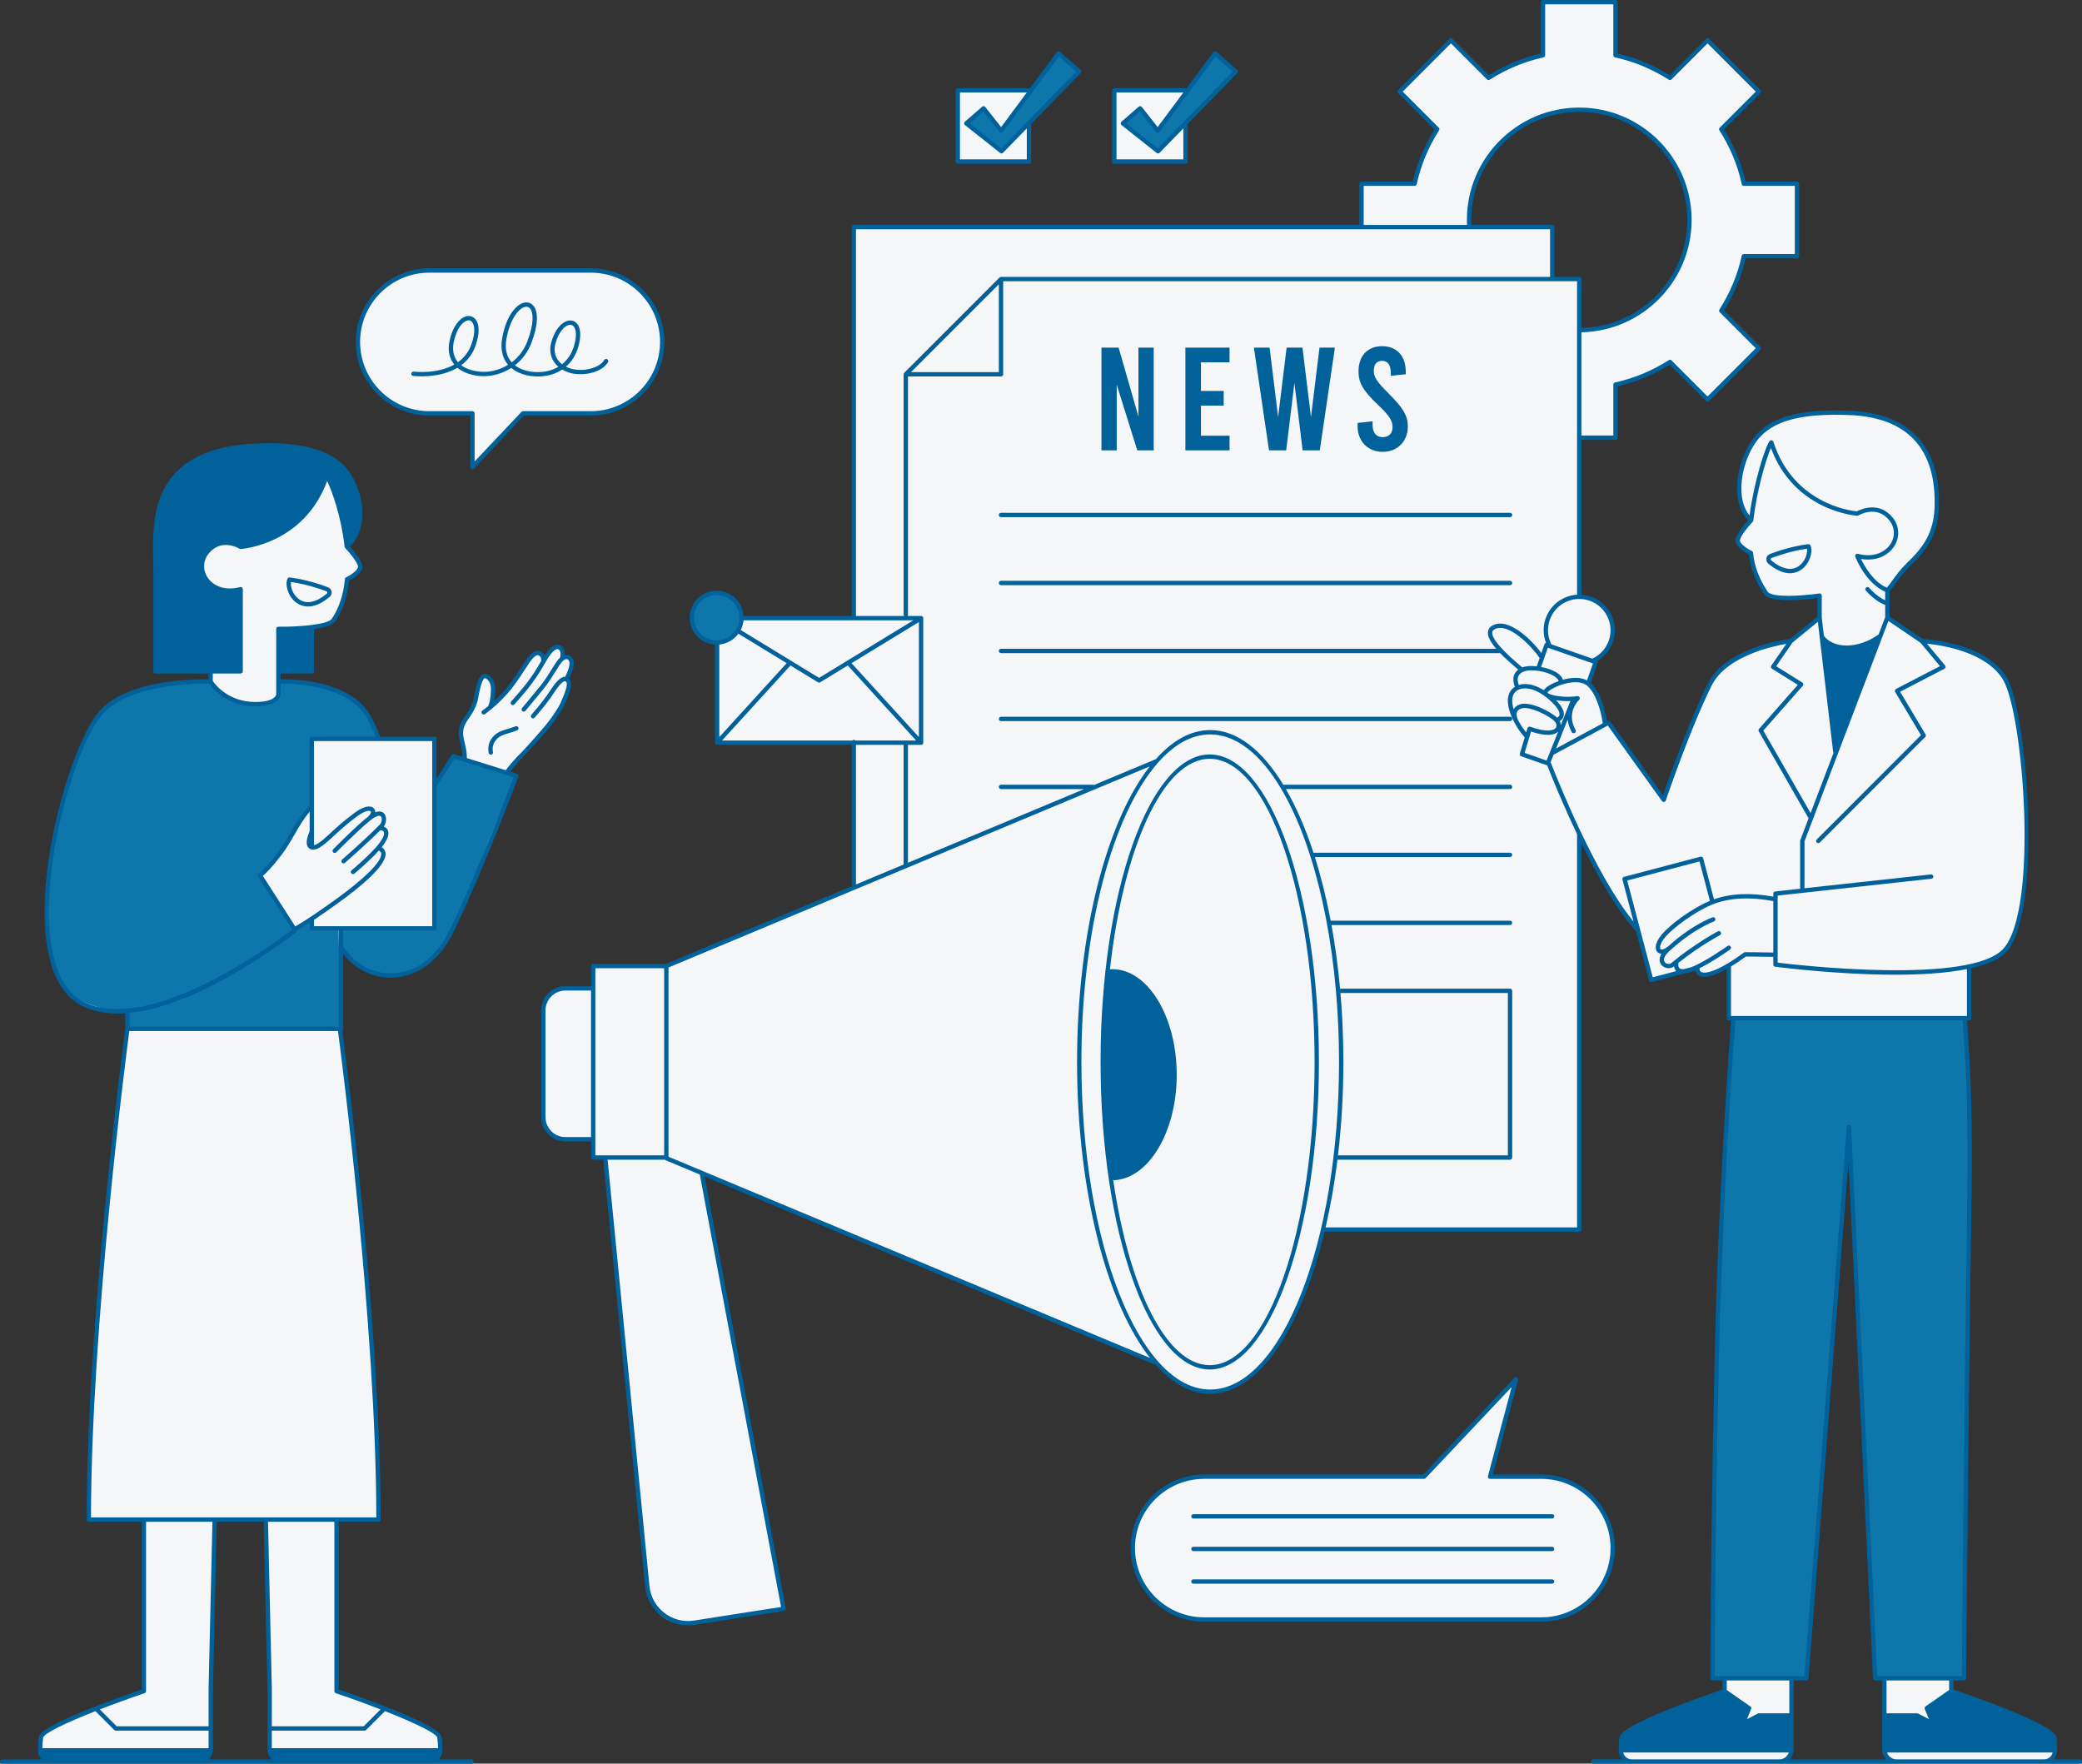 <?xml version="1.0" encoding="UTF-8" standalone="no"?><svg xmlns="http://www.w3.org/2000/svg" xmlns:xlink="http://www.w3.org/1999/xlink" fill="#000000" height="406.4" preserveAspectRatio="xMidYMid meet" version="1" viewBox="0.0 0.0 479.8 406.4" width="479.8" zoomAndPan="magnify"><rect x="0.0" y="0.0" width="479.8" height="406.4" fill="#333333" stroke="none"/><g id="change1_1"><path d="M473.397,400.371c-0.395-2.767-23.722-10.675-23.722-10.675v-2.965h2.932 c0,0,0.502-60.338,1.181-105.958c0.359-24.117-0.068-32.914-1.038-46.159h1.038v-11.908l-0.023-0 c3.758-0.805,6.74-2.02,8.326-3.808c8.154-9.192,4.744-54.264,0-62.418c-4.744-8.155-19.175-8.747-19.175-8.747 l-7.975-5.412v-6.301c0.889-0.741,2.421-3.543,4.714-5.782c2.916-2.848,6.387-6.272,6.662-13.047 c0.356-8.748-2.016-21.35-20.154-22.05c-10.207-0.394-16.82,1.012-20.707,4.999 c-4.557,4.675-6.789,15.636-1.882,19.716c-1.919,2.31-3.716,3.677-2.77,5.546s2.692,2.018,2.692,2.018 s1.766,8.787,4.05,10.102c2.284,1.314,11.476-0.317,11.476-0.317l0.065,5.31l-6.548,5.472 c0,0-11.718,1.112-16.183,6.582c-4.465,5.469-12.941,29.735-12.941,29.735l-12.741-17.763h-0.825 c0,0-0.304-6.069-3.846-8.991c1.241-3.554,1.737-5.24,1.737-5.24s5.442-2.96,3.64-9.106 c-1.802-6.146-5.359-5.01-7.436-5.8v-36.547h8.356v-12.238c4.535-0.995,8.763-2.788,12.553-5.215l8.664,8.664 l11.816-11.817l-8.663-8.664c2.426-3.79,4.219-8.018,5.214-12.553h12.237V42.322h-12.237 c-0.995-4.535-2.789-8.763-5.214-12.553l8.663-8.664L393.515,9.288l-8.664,8.664 c-3.789-2.426-8.017-4.22-12.553-5.215V0.5h-16.712v12.238c-4.535,0.995-8.763,2.788-12.553,5.215l-8.664-8.664 l-11.817,11.817l8.664,8.664c-2.427,3.79-4.22,8.018-5.215,12.553h-12.238v10.009H196.762v87.972v1.499v0.389 h0.06l-0.06,0.056v-0.056h-31.773v28.795h31.773v11.736v21.698l-43.206,18.195h-16.852v5.143l-6.822,0.127 c0,0-4.444,0.502-4.667,6.531c-0.224,6.029,0,22.585,0,22.585s0.864,5.062,5.163,5.521c4.3,0.459,6.326,0,6.326,0 l0.198,3.968l2.57,0.247l9.697,98.767c0,0,0.739,9.472,9.581,8.525c7.805-0.836,21.84-3.312,21.84-3.312 l-18.78-100.423l104.264,43.221c0,0,6.241,7.364,12.715,7.178c6.474-0.187,18.262-6.018,26.107-37.351h59.046 v-91.243c0,0,10.073,19.83,13.561,21.461c1.444,6.297,3.018,12.26,3.018,12.26l10.649-2.709 c0,0-0.142,0.802,0.515,1.229c0.033,0.024,0.067,0.046,0.103,0.067c0.024,0.012,0.051,0.023,0.077,0.034 c0.599,0.288,1.563,0.223,2.836-0.208c0.959-0.302,2.167-0.809,3.708-1.618v11.998h1.056 c0,0-2.951,37.253-3.866,79.762c-0.951,44.205-0.951,72.355-0.951,72.355h2.786v2.965c0,0-23.327,7.907-23.722,10.675 c-0.155,1.084-0.188,2.168-0.172,3.086c0.025,1.36,1.126,2.449,2.487,2.449h34.064c1.526,0,2.762-1.236,2.762-2.762 v-14.239v-2.175h3.424l9.821-127.063l6.043,127.063h2.114v2.175v14.239c0,1.526,1.237,2.762,2.762,2.762h34.065 c1.36,0,2.462-1.089,2.487-2.449C473.585,402.539,473.551,401.455,473.397,400.371z M357.714,64.31V52.331h-19.104 c-0.035-0.547-0.06-1.097-0.06-1.653c0-14.001,11.39-25.392,25.392-25.392c14.001,0,25.392,11.391,25.392,25.392 c0,14.001-11.391,25.392-25.392,25.392V64.31H357.714z M237.127,28.357l11.583-11.887l-4.769-4.151l-6.814,9.17 v-0.669h-16.408v16.408h16.408V28.357z M98.94,95.247h9.934v12.355l11.663-12.355h15.617 c9.089,0,16.457-7.368,16.457-16.457v-0c0-9.089-7.368-16.457-16.457-16.457H98.94 c-9.089,0-16.457,7.368-16.457,16.457v0C82.483,87.879,89.851,95.247,98.94,95.247z M79.056,218.936 c-0.007-0.01-0.013-0.02-0.019-0.029l0,0.003C79.037,218.91,79.052,218.93,79.056,218.936z M273.204,28.357 l11.583-11.887l-4.769-4.151l-6.814,9.17v-0.669h-16.408v16.408h16.408V28.357z M130.975,158.632 c0.304-1.27,0.094-1.86-0.482-2.102c1.12-1.583,2.074-4.368,0.629-5.149c-1.041-0.635-1.249,0.185-1.249,0.185 s0.307-2.994-1.472-2.549c-0.094,0.024-0.178,0.072-0.268,0.106c-0.042,0.012-0.086,0.034-0.129,0.051 c-0.125,0.055-0.248,0.11-0.365,0.181c-0.018,0.012-0.037,0.025-0.055,0.037c-1.284,0.817-2.049,2.491-2.049,2.491 s-0.268-1.371-1.218-1.328c-1.052-0.439-2.096,0.844-3.386,2.869c-1.99,3.124-3.486,5.021-3.486,5.021 c-0.724,0.894-1.558,1.827-2.502,2.755l0.68-0.574c-0.865,0.942-1.658,1.685-2.216,1.982 c0.542-0.464,1.055-0.934,1.536-1.407l-1.779,1.503c-0.043,0.013-0.093,0.04-0.131,0.045 c0.548-0.793,0.728-2.341,0.605-3.755c0.006-0.745-0.114-1.552-0.545-2.228c-0.176-0.346-0.389-0.598-0.635-0.705 c-0.013-0.006-0.023-0.005-0.036-0.01c-0.054-0.04-0.092-0.089-0.15-0.126c-1.399-0.889-2.057,2.078-2.516,4.542 c-0.369,1.343-0.864,2.848-1.549,3.917c-0.071,0.11-0.136,0.219-0.213,0.33c-1.2,1.715-2.14,3.054-1.636,5.483 c0.151,2.891,0.493,4.79,0.493,4.79l-2.369-0.738l-4.374,6.845v-10.817H99.841l-0.005-0.203l-12.586,0.003 c-0.152-0.865-1.014-4.636-4.647-7.808c-0.927-0.872-2.018-1.663-3.311-2.272c-0.048-0.025-0.096-0.05-0.144-0.074 c-0.009-0.004-0.018-0.01-0.027-0.014c-0.005-0.002-0.01-0.004-0.015-0.006 c-1.424-0.718-2.939-1.256-4.439-1.66c1.006,0.308,2.065,0.68,3.18,1.138 c-3.448-1.322-7.298-1.945-10.04-2.239c1.91,0.127,4.363,0.428,6.86,1.101c-4.303-1.318-7.539-1.401-9.226-1.304 c-0.803-0.049-1.288-0.059-1.288-0.059v-1.878v-0.297h7.71v-10.071c1.475-0.197,2.876-0.504,3.89-0.988 c0.536-0.226,0.943-0.49,1.151-0.802c2.298-2.595,3.398-7.042,3.33-9.489c0.001-0.001,0.002-0.001,0.003-0.002 c0.508-0.27,1.659-0.937,2.308-1.72c0.393-0.413,0.596-0.812,0.453-1.195c-0.232-1.483-3.094-4.519-3.094-4.519 c4.908-4.08,3.534-13.638-1.023-18.314c-3.886-3.988-11.381-5.567-21.566-4.794 c-24.099,1.829-21.48,19.571-21.48,28.615s0,23.277,0,23.277h12.701v2.076c0,0-3.236,0.074-7.351,0.568 c-3.244,0.318-7.106,0.967-10.612,2.264c-0.976,0.349-1.89,0.739-2.704,1.178c-0.009,0.005-0.018,0.011-0.027,0.016 c-0.058,0.03-0.117,0.058-0.175,0.088c-0.289,0.151-0.57,0.309-0.845,0.472c-0.113,0.067-0.221,0.138-0.332,0.207 c-0.113,0.071-0.23,0.139-0.341,0.213c-0.016,0.01-0.031,0.024-0.047,0.034c-1.255,0.824-2.371,1.786-3.265,2.917 c-0.212,0.269-0.429,0.577-0.645,0.893c-1.511,2.032-2.74,4.575-3.996,7.91 c-1.228,3.046-2.412,6.563-3.463,10.342c-0.015,0.048-0.029,0.091-0.044,0.139 c-1.293,4.079-2.31,8.956-2.956,13.979c-0.968,6.604-1.29,13.187-0.556,18.814 c0.638,5.532,2.296,10.476,5.789,13.083c0.037,0.017,0.07,0.031,0.106,0.048 c0.656,0.544,1.35,1.038,2.126,1.422c0.386,0.191,0.787,0.345,1.188,0.5c2.805,1.279,5.304,1.26,7.133,1.153 c0.043-0.001,0.084,0.001,0.127,0c1.154,0.048,1.714-0.086,1.714-0.086v4.153c0,0-8.896,66.026-8.896,113.075 c4.825,0,9.024,0,12.69,0v39.537c0,0-23.327,7.907-23.722,10.675c-0.155,1.084-0.188,2.168-0.172,3.086 c0.024,1.36,1.126,2.449,2.487,2.449h34.064c1.526,0,2.762-1.236,2.762-2.762v-14.239l0.89-38.746 c4.552,0,6.189,0,6.189,0h5.594l0.89,38.746v14.239c0,1.526,1.237,2.762,2.762,2.762h34.064 c1.36,0,2.462-1.089,2.487-2.449c0.017-0.918-0.017-2.002-0.172-3.086c-0.395-2.767-23.722-10.675-23.722-10.675 v-39.537h9.668c0-47.048-8.896-113.075-8.896-113.075l0.089-6.679l0.163,6.679v-18.879 c0.145,0.239,0.299,0.472,0.457,0.701l-0.009-0.103c0.643,0.819,1.955,2.337,3.689,3.644 c-1.585-1.106-2.684-2.303-3.242-2.978c1.177,1.528,2.634,2.797,4.29,3.701c1.539,0.968,3.326,1.679,5.244,1.625 c0.038-0.001,0.075-0.002,0.113-0.003c0.533,0.035,1.077,0.047,1.645,0.003c0.283-0.022,0.557-0.062,0.833-0.097 c-0.684,0.083-1.365,0.107-2.04,0.08c0.932-0.03,1.85-0.076,2.763-0.194 c-0.196,0.035-0.393,0.072-0.589,0.098c0.254-0.034,0.505-0.075,0.754-0.121c2.953-0.413,5.842-1.644,8.874-5.71 c0.159-0.199,0.308-0.428,0.462-0.639c0.878-1.255,1.768-2.75,2.676-4.541c-0.072,0.151-0.144,0.306-0.216,0.456 c-0.375,0.784-0.774,1.512-1.187,2.201c1.639-2.629,3.239-5.997,4.862-10.26c-0.577,1.317-1.158,2.623-1.739,3.901 c0.8-1.867,1.608-3.774,2.408-5.68c-0,0.001-0,0.001-0.001,0.002c-0.224,0.619-0.446,1.193-0.668,1.777 c5.737-13.091,11.035-27.301,11.035-27.301l-1.893-0.59l7.686-9.165 C124.788,169.014,130.699,162.849,130.975,158.632z M129.512,151.809c-0,0-0.002,0.006-0.002,0.006 l-0.036,0.032C129.486,151.836,129.499,151.819,129.512,151.809z M125.191,152.483 c-0.006,0.043-0.011,0.067-0.011,0.067l-0.056,0.047C125.147,152.558,125.169,152.522,125.191,152.483z M77.971,159.424c0.015,0.006,0.03,0.011,0.045,0.017c0.009,0.004,0.016,0.008,0.024,0.011 C78.017,159.444,77.994,159.433,77.971,159.424z M355.195,340.28h-11.807l5.97-22.436l-21.18,22.436h-50.663 c-9.089,0-16.457,7.368-16.457,16.457c0,9.089,7.368,16.457,16.457,16.457h77.681c9.089,0,16.457-7.368,16.457-16.457 C371.652,347.648,364.284,340.28,355.195,340.28z" fill="#f5f6f7"/></g><g id="change2_1"><path d="M170.901,142.48c0,3.16-2.561,5.721-5.721,5.721s-5.721-2.561-5.721-5.721 s2.561-5.721,5.721-5.721S170.901,139.32,170.901,142.48z M243.941,12.319l-13.221,17.791l-4.053-5.14 l-3.978,3.459l8.105,6.425l17.915-18.384L243.941,12.319z M280.018,12.319l-13.221,17.791l-4.053-5.14l-3.978,3.459 l8.105,6.425l17.915-18.384L280.018,12.319z M64.127,157.073v3.135c0,0-1.472,3.054-7.469,1.887 c-5.996-1.167-8.121-5.022-8.121-5.022s-14.726-0.367-22.387,4.709c-7.661,5.076-12.303,25.081-13.125,29.029 c-0.823,3.947-6.255,31.473,3.942,39.084c8.491,3.978,12.395,3.038,12.395,3.038v4.153h49.218l-0.565-23.154 l-6.152,0.149v-2.666l-4.02,2.922l-7.966-12.653c0,0,2.913-2.647,4.38-4.71c1.467-2.062,5.456-9.754,7.606-11.187 c0-6.919,0-15.512,0-15.512h15.419c0,0-0.891-7.351-9.267-10.832C69.64,155.961,64.127,157.073,64.127,157.073z M104.481,174.246l-4.374,6.845v32.839H78.58l0.457,4.979c0,0,4.465,6.447,11.73,5.886 c7.265-0.56,12.369-5.309,17.86-20.504c5.491-15.195,10.366-25.524,10.366-25.524L104.481,174.246z M416.277,386.731h-21.629c0,0,0-28.151,0.951-72.355c0.915-42.509,3.866-79.762,3.866-79.762h53.284 c0.97,13.245,1.397,22.042,1.038,46.159c-0.679,45.62-1.181,105.958-1.181,105.958h-20.465l-6.043-127.063 L416.277,386.731z" fill="#0d77ab"/></g><g id="change3_1"><path d="M278.789,173.853c-13.874,0-25.161,31.789-25.161,70.863c0,39.074,11.287,70.863,25.161,70.863 c13.873,0,25.16-31.789,25.16-70.863C303.949,205.642,292.662,173.853,278.789,173.853z M278.789,314.579 c-9.98,0-18.566-17.589-22.246-42.609c8.093-0.236,14.633-11.046,14.633-24.31c0-13.411-6.686-24.413-14.902-24.321 c-0.204,0.002-0.357,0.014-0.488,0.029c3.128-28.111,12.255-48.515,23.003-48.515 c13.322,0,24.16,31.34,24.16,69.863S292.111,314.579,278.789,314.579z M68.209,138.817 c0.596,0.455,1.528,0.942,2.78,0.942c1.312,0,2.977-0.536,4.974-2.209c0.361-0.302,0.53-0.761,0.452-1.227 c-0.078-0.459-0.382-0.831-0.815-0.995c-1.694-0.643-5.093-1.792-8.83-2.265 c-0.214-0.026-0.427,0.089-0.518,0.288C65.63,134.714,66.349,137.399,68.209,138.817z M67.061,134.111 c3.47,0.489,6.596,1.549,8.185,2.152c0.135,0.051,0.173,0.164,0.184,0.227c0.009,0.054,0.017,0.19-0.108,0.294 c-2.496,2.093-4.809,2.532-6.505,1.238C67.439,136.974,66.881,135.135,67.061,134.111z M220.72,37.727h16.407 c0.276,0,0.5-0.224,0.5-0.5v-8.666l11.441-11.741c0.096-0.099,0.146-0.232,0.142-0.37 c-0.006-0.137-0.068-0.266-0.172-0.356l-4.769-4.151c-0.104-0.091-0.247-0.136-0.382-0.12 c-0.139,0.015-0.265,0.087-0.348,0.199l-6.203,8.348c-0.064-0.03-0.134-0.05-0.21-0.05h-16.407 c-0.276,0-0.5,0.224-0.5,0.5v16.408C220.22,37.503,220.443,37.727,220.72,37.727z M244.02,13.051l3.962,3.449 L230.752,34.183l-7.279-5.771l3.128-2.72l3.728,4.728c0.096,0.122,0.212,0.198,0.399,0.19 c0.156-0.002,0.302-0.077,0.395-0.202L244.02,13.051z M221.22,21.319h15.411l-5.922,7.969l-3.648-4.627 c-0.085-0.107-0.21-0.175-0.346-0.189c-0.136-0.015-0.272,0.031-0.375,0.121l-3.978,3.459 c-0.112,0.098-0.175,0.24-0.172,0.389c0.004,0.149,0.073,0.288,0.19,0.38l8.104,6.425 c0.092,0.073,0.201,0.108,0.31,0.108c0.131,0,0.261-0.051,0.358-0.151l5.474-5.617v7.14h-15.407V21.319z M256.797,37.727h16.407c0.276,0,0.5-0.224,0.5-0.5v-8.666l11.441-11.741c0.096-0.099,0.146-0.232,0.142-0.37 c-0.006-0.137-0.068-0.266-0.172-0.356l-4.769-4.151c-0.104-0.091-0.244-0.136-0.382-0.12 c-0.139,0.015-0.265,0.087-0.348,0.199l-6.203,8.348c-0.064-0.03-0.134-0.05-0.21-0.05h-16.407 c-0.276,0-0.5,0.224-0.5,0.5v16.408C256.297,37.503,256.521,37.727,256.797,37.727z M280.098,13.051l3.962,3.449 l-17.23,17.682l-7.279-5.771l3.128-2.72l3.728,4.728c0.096,0.122,0.235,0.198,0.399,0.19 c0.156-0.002,0.302-0.077,0.395-0.202L280.098,13.051z M257.297,21.319h15.411l-5.922,7.969l-3.648-4.627 c-0.085-0.107-0.21-0.175-0.346-0.189c-0.136-0.015-0.272,0.031-0.375,0.121l-3.978,3.459 c-0.112,0.098-0.175,0.24-0.172,0.389c0.004,0.149,0.073,0.288,0.19,0.38l8.104,6.425 c0.092,0.073,0.201,0.108,0.31,0.108c0.131,0,0.261-0.051,0.358-0.151l5.474-5.617v7.14h-15.407V21.319z M479.289,405.406h-6.003c0.468-0.519,0.768-1.194,0.782-1.94c0.001-0.037-0.002-0.07-0.002-0.106 c0-0.007,0.004-0.012,0.004-0.019c0-0.008-0.004-0.015-0.005-0.023c0.013-1.081-0.043-2.099-0.174-3.018 c-0.399-2.795-17.814-8.952-23.717-10.963v-2.106h2.432c0.274,0,0.498-0.222,0.5-0.496 c0.005-0.604,0.511-60.857,1.182-105.954c0.352-23.658-0.054-32.643-1-45.667h0.5c0.276,0,0.5-0.224,0.5-0.5 v-11.513c3.667-0.834,6.582-2.073,8.177-3.87c8.303-9.36,4.767-54.909,0.059-63.002 c-4.635-7.963-17.86-8.904-19.444-8.989l-7.64-5.183v-5.829c0.384-0.382,0.828-0.987,1.375-1.746 c0.842-1.167,1.89-2.619,3.188-3.887c2.908-2.841,6.527-6.375,6.812-13.385 c0.289-7.112-1.358-12.66-4.896-16.49c-3.478-3.766-8.773-5.811-15.738-6.08 c-10.714-0.417-17.21,1.175-21.085,5.15c-3.016,3.095-5.022,8.818-4.772,13.609 c0.146,2.783,1.022,5.013,2.539,6.49c-0.81,0.901-2.672,3.093-2.878,4.407c-0.247,1.581,2.12,2.971,3.04,3.447 c0.348,3.146,1.493,6.141,3.496,9.145c1.455,2.182,9.571,1.298,12.302,0.932v4.263l-6.299,5.157 c-0.023-0.001-0.046-0.009-0.069-0.006c-0.597,0.071-14.676,1.841-18.893,10.293 c-4.336,8.692-9.065,22.103-10.308,25.697l-12.177-16.976c-0.146-0.205-0.424-0.267-0.644-0.149l-0.134,0.072 c-0.194-1.286-1.093-6.276-3.698-8.766c-0.006-0.005-0.012-0.009-0.017-0.015l1.625-4.653 c0.044-0.126,0.036-0.263-0.021-0.382c-0.015-0.031-0.04-0.054-0.061-0.081c1.653-0.982,2.929-2.513,3.564-4.335 c0.724-2.07,0.597-4.298-0.355-6.273c-0.953-1.975-2.618-3.461-4.689-4.184 c-0.722-0.252-1.463-0.394-2.205-0.441v-35.686h7.856c0.276,0,0.5-0.224,0.5-0.5V89.019 c4.233-0.974,8.261-2.647,11.982-4.978l8.381,8.381c0.188,0.188,0.519,0.188,0.707,0l11.816-11.817 c0.195-0.195,0.195-0.512,0-0.707l-8.38-8.381c2.329-3.721,4.002-7.748,4.978-11.982h11.838 c0.276,0,0.5-0.224,0.5-0.5V42.322c0-0.276-0.224-0.5-0.5-0.5h-11.838c-0.976-4.234-2.648-8.262-4.978-11.982 l8.38-8.381c0.195-0.195,0.195-0.512,0-0.707L393.868,8.935c-0.188-0.188-0.519-0.188-0.707,0l-8.381,8.381 c-3.722-2.331-7.749-4.004-11.982-4.978V0.5c0-0.276-0.224-0.5-0.5-0.5h-16.712c-0.276,0-0.5,0.224-0.5,0.5v11.838 c-4.233,0.974-8.261,2.647-11.982,4.978l-8.381-8.381c-0.195-0.195-0.512-0.195-0.707,0L322.198,20.752 c-0.094,0.094-0.146,0.221-0.146,0.353s0.053,0.26,0.146,0.353l8.382,8.381 c-2.33,3.721-4.004,7.748-4.979,11.982h-11.837c-0.276,0-0.5,0.224-0.5,0.5v9.509h-116.501c-0.276,0-0.5,0.224-0.5,0.5 v89.47c0,0.051,0.015,0.097,0.029,0.144h-24.932c-0.206-3.244-2.904-5.823-6.199-5.823 c-3.43,0-6.22,2.79-6.22,6.219c0,3.295,2.579,5.993,5.823,6.199v22.605c0,0.004,0.002,0.007,0.002,0.011 c0.001,0.039,0.013,0.076,0.023,0.113c0.007,0.026,0.008,0.053,0.019,0.077c0.011,0.025,0.03,0.044,0.045,0.067 c0.021,0.032,0.04,0.065,0.067,0.092c0.003,0.003,0.004,0.007,0.007,0.009c0.024,0.022,0.053,0.033,0.08,0.049 c0.024,0.015,0.045,0.033,0.071,0.044c0.06,0.024,0.123,0.037,0.186,0.037h30.998v32.584l-42.805,17.887h-16.754 c-0.276,0-0.5,0.224-0.5,0.5v4.643h-5.922c-3.07,0-5.567,2.497-5.567,5.567v24.629c0,3.07,2.497,5.567,5.567,5.567 h5.922v3.715c0,0.276,0.224,0.5,0.5,0.5h2.314l9.653,98.316c0.271,2.753,1.623,5.201,3.81,6.896 c1.769,1.37,3.878,2.09,6.066,2.09c0.518,0,1.04-0.041,1.563-0.122l20.557-3.204 c0.134-0.021,0.253-0.095,0.331-0.206c0.078-0.11,0.108-0.247,0.083-0.381l-18.708-99.514l103.93,43.43 c0.038,0.016,0.078,0.018,0.118,0.024c3.814,4.249,8.034,6.631,12.475,6.631c11.187,0,20.991-15.004,26.354-37.355 h58.691c0.276,0,0.5-0.224,0.5-0.5v-89.033c3.729,7.611,8.17,15.428,12.608,20.319l2.988,11.321 c0.034,0.128,0.117,0.237,0.231,0.304c0.077,0.045,0.164,0.068,0.252,0.068c0.043,0,0.086-0.006,0.128-0.017 l7.569-1.998c0.284-0.029,0.582-0.076,0.912-0.164c0.313-0.084,0.656-0.206,1.01-0.344l0.583-0.154 c0.127,0.677,0.513,1.047,0.863,1.23c0.311,0.163,0.697,0.243,1.149,0.243c1.262-0.001,3.043-0.631,5.174-1.812 v11.308c0,0.276,0.224,0.5,0.5,0.5h0.517c-0.361,4.715-2.98,39.944-3.826,79.251 c-0.94,43.705-0.951,72.085-0.951,72.366c0,0.276,0.224,0.5,0.5,0.5h2.286v2.106 c-5.903,2.011-23.318,8.168-23.718,10.963c-0.132,0.926-0.187,1.945-0.174,3.023 c-0,0.006-0.004,0.011-0.004,0.017c0,0.005,0.003,0.009,0.003,0.015c0.001,0.038-0.003,0.072-0.002,0.111 c0.013,0.747,0.314,1.421,0.782,1.94h-6.67c-0.276,0-0.5,0.224-0.5,0.5s0.224,0.5,0.5,0.5h8.875h34.065h26.926 h34.065h8.207c0.276,0,0.5-0.224,0.5-0.5S479.565,405.406,479.289,405.406z M136.204,262.022h-5.922 c-2.519,0-4.567-2.049-4.567-4.567v-24.629c0-2.519,2.049-4.567,4.567-4.567h5.922V262.022z M442.576,148.106 l4.499,5.399l-10.123,5.249c-0.122,0.064-0.213,0.174-0.25,0.307c-0.038,0.132-0.019,0.274,0.051,0.393l5.929,9.946 l-24.002,24.034c-0.195,0.196-0.195,0.512,0,0.708c0.195,0.194,0.512,0.195,0.707-0.001l24.277-24.31 c0.162-0.162,0.193-0.413,0.076-0.609l-5.856-9.824l10.204-5.291c0.134-0.07,0.23-0.197,0.26-0.345 s-0.009-0.302-0.106-0.419l-4.181-5.018c3.48,0.347,13.819,1.911,17.598,8.406 c4.632,7.96,8.182,52.679,0.059,61.835c-7.465,8.412-47.418,3.827-52.056,3.263v-15.456l5.578-0.611 c0.035,0.008,0.069,0.021,0.107,0.021c0.081,0,0.154-0.023,0.222-0.057l29.527-3.234 c0.274-0.03,0.473-0.277,0.442-0.551c-0.031-0.275-0.278-0.473-0.552-0.443l-29.14,3.191v-10.811l19.336-50.79 L442.576,148.106z M401.322,113.348c-0.237-4.538,1.65-9.946,4.49-12.859c3.66-3.755,9.94-5.25,20.329-4.849 c6.689,0.258,11.751,2.196,15.043,5.759c3.351,3.627,4.909,8.933,4.631,15.77c-0.269,6.612-3.731,9.994-6.512,12.71 c-1.36,1.329-2.436,2.819-3.3,4.017c-0.458,0.634-0.865,1.199-1.176,1.536 c-3.148-1.385-5.162-4.971-5.956-6.634c3.825,0.643,6.438-1.022,7.651-2.915c1.349-2.101,1.209-4.7-0.355-6.62 c-3.15-3.864-7.406-1.884-8.258-1.43c-1.497-0.14-14.617-1.777-19.231-16.026 c-0.057-0.176-0.206-0.306-0.388-0.338c-0.18-0.031-0.367,0.039-0.481,0.183 c-1.037,1.321-3.657,9.676-4.614,17.135C401.817,117.182,401.408,114.999,401.322,113.348z M407.353,136.335 c-1.968-2.952-3.067-5.883-3.36-8.962c-0.017-0.174-0.123-0.327-0.281-0.403 c-1.175-0.566-2.857-1.758-2.738-2.517c0.151-0.967,1.895-3.119,2.961-4.25c0.073-0.077,0.123-0.178,0.136-0.292 c0.725-6.684,2.878-14.02,4.036-16.704c5.413,14.668,19.74,15.628,19.888,15.636 c0.09,0.003,0.202-0.019,0.289-0.073c0.17-0.102,4.17-2.484,7.11,1.125c1.286,1.579,1.4,3.717,0.289,5.448 c-1.126,1.754-3.698,3.273-7.535,2.277c-0.182-0.046-0.374,0.011-0.498,0.15c-0.125,0.139-0.162,0.336-0.096,0.511 c0.096,0.253,2.356,6.075,6.887,8.059v1.978c-0.743-0.33-2.102-1.107-3.706-2.882 c-0.185-0.205-0.502-0.222-0.706-0.035c-0.205,0.185-0.221,0.501-0.036,0.706c2.011,2.223,3.708,3.027,4.448,3.294 v2.828l-1.505,3.954c-2.228,1.635-4.919,2.573-7.409,2.573c-2.662,0-4.418-1.149-5.208-2.255l-0.495-4.215v-5.041 c0-0.145-0.064-0.283-0.173-0.378c-0.11-0.094-0.257-0.137-0.399-0.116 C415.154,137.348,408.304,137.762,407.353,136.335z M413.084,148.074l5.848-4.788l3.517,29.953 c0.011,0.088,0.049,0.164,0.098,0.231l-5.29,13.896l-10.893-19.013l9.087-10.32 c0.098-0.11,0.141-0.257,0.12-0.403c-0.021-0.145-0.105-0.274-0.23-0.352l-6.014-3.763L413.084,148.074z M369.351,166.602c0.003,0.025,0.016,0.046,0.023,0.07l-10.765,5.796l2.67-6.661 c0.082,0.886,0.359,1.855,0.94,2.888c0.092,0.163,0.261,0.255,0.435,0.255c0.083,0,0.168-0.021,0.245-0.064 c0.24-0.136,0.326-0.44,0.19-0.681c-2.255-4.012,0.693-6.814,0.82-6.931c0.161-0.149,0.206-0.386,0.111-0.584 c-0.096-0.198-0.303-0.315-0.525-0.278c-0.279,0.042-0.559,0.072-0.837,0.097c-0.004,0-0.007,0.001-0.01,0.001 c-3.041,0.27-5.907-0.433-6.026-0.941c0.13-0.361,1.882-1.524,4.281-2.088c1.298-0.305,3.673-0.626,5.008,0.65 C368.592,160.693,369.343,166.543,369.351,166.602z M351.315,154.684c1.536-0.539,5.158-0.058,7.036,1.248 c0.34,0.237,0.721,0.59,0.863,1.008c-1.171,0.417-2.937,1.24-3.441,2.113c-2.438-1.536-4.276-1.531-5.252-1.345 c-0.174,0.033-0.332,0.095-0.495,0.148c-0.184-0.455-0.418-1.253-0.153-1.957 C350.075,155.356,350.56,154.948,351.315,154.684z M343.894,145.716c0.022-0.198,0.108-0.49,0.586-0.735 c3.148-1.616,8.499,3.93,10.334,6.659l-0.667,1.91c-1.208-0.132-2.357-0.092-3.163,0.191 c-0.057,0.02-0.102,0.049-0.158,0.07l-0.119-0.101C348.78,152.076,343.662,147.735,343.894,145.716z M350.708,158.69c1.026-0.196,3.199-0.137,6.22,2.471c2.261,1.951,2.512,3.037,2.461,3.511 c-0.043,0.395-0.316,0.558-0.354,0.579c-0.071,0.036-0.125,0.09-0.17,0.15c-1.516-1.428-6.331-3.935-8.684-3.064 c-0.641,0.237-1.095,0.607-1.372,1.093c-0.399-1.403-0.421-2.623,0.005-3.441 C349.163,159.317,349.836,158.856,350.708,158.69z M358.583,161.346c1.025,0.176,2.199,0.24,3.325,0.201 l-2.222,5.545c-0.012-0.317-0.093-0.636-0.244-0.937c0.013-0.005,0.027-0.004,0.04-0.01 c0.287-0.141,0.8-0.579,0.895-1.327C360.503,163.846,359.892,162.679,358.583,161.346z M349.576,164.125 c0.131-0.384,0.442-0.662,0.952-0.851c1.95-0.715,6.703,1.795,7.792,2.991c0.338,0.371,0.522,0.983,0.223,1.434 c-0.485,0.729-2.284,1.051-5.885-0.233c-0.004-0.002-0.009-0.001-0.013-0.002 c-0.004-0.001-0.007-0.005-0.011-0.006c-0.029-0.009-0.057-0.004-0.085-0.008 c-0.034-0.004-0.067-0.012-0.1-0.009c-0.035,0.003-0.066,0.015-0.099,0.025 c-0.029,0.009-0.058,0.013-0.085,0.027c-0.029,0.015-0.053,0.037-0.078,0.058 c-0.025,0.019-0.051,0.036-0.073,0.06c-0.022,0.026-0.036,0.058-0.053,0.089 c-0.013,0.024-0.032,0.043-0.042,0.07c-0.001,0.004-0,0.008-0.002,0.012 c-0.002,0.005-0.006,0.008-0.007,0.013l-0.292,0.977c-0.299-0.368-0.592-0.743-0.79-1.03 c-0.428-0.622-0.79-1.244-1.111-1.859C349.601,165.395,349.386,164.681,349.576,164.125z M352.823,168.57 c1.654,0.547,2.927,0.768,3.875,0.768c1.258,0,1.975-0.358,2.387-0.748l-2.672,6.668l-5.061-1.767L352.823,168.57z M365.738,156.784c-1.753-0.938-4.077-0.559-5.561-0.149c-0.151-0.461-0.5-0.999-1.255-1.524 c-0.939-0.653-2.343-1.145-3.768-1.413l1.553-4.446l0.283,0.099c0.001,0,0.002,0.001,0.002,0.001l9.822,3.43 c0.001,0,0.001,0,0.002,0l0.284,0.099L365.738,156.784z M366.316,138.427 c1.818,0.635,3.281,1.94,4.117,3.674c0.837,1.734,0.948,3.691,0.314,5.509c-0.641,1.835-2.016,3.342-3.79,4.161 l-9.448-3.299c-0.878-1.744-1.015-3.78-0.375-5.616c0.635-1.818,1.94-3.28,3.674-4.117 C362.542,137.903,364.5,137.792,366.316,138.427z M363.941,63.81h-5.728V52.331c0-0.276-0.224-0.5-0.5-0.5h-18.622 c-0.019-0.383-0.042-0.765-0.042-1.153c0-13.725,11.166-24.892,24.892-24.892s24.893,11.166,24.893,24.892 c0,13.558-10.898,24.611-24.393,24.879V64.31C364.441,64.034,364.218,63.81,363.941,63.81z M314.264,42.822 h11.737c0.234,0,0.439-0.164,0.488-0.393c0.964-4.391,2.696-8.56,5.148-12.39c0.127-0.198,0.099-0.457-0.067-0.623 l-8.312-8.31l11.11-11.11l8.31,8.31c0.167,0.167,0.425,0.195,0.623,0.067c3.83-2.452,7.999-4.184,12.391-5.147 c0.23-0.05,0.393-0.253,0.393-0.488V1h15.712v11.738c0,0.235,0.163,0.438,0.393,0.488 c4.392,0.963,8.56,2.695,12.391,5.147c0.198,0.127,0.457,0.099,0.623-0.067l8.31-8.31l11.109,11.11 l-8.31,8.31c-0.166,0.166-0.194,0.425-0.067,0.623c2.451,3.83,4.183,7.999,5.146,12.391 c0.05,0.23,0.254,0.393,0.488,0.393h11.738v15.712h-11.738c-0.234,0-0.439,0.164-0.488,0.393 c-0.964,4.392-2.695,8.56-5.146,12.391c-0.127,0.198-0.099,0.457,0.067,0.623l8.31,8.31l-11.109,11.11 l-8.31-8.31c-0.166-0.167-0.425-0.195-0.623-0.067c-3.83,2.453-7.999,4.184-12.391,5.147 c-0.23,0.05-0.393,0.253-0.393,0.488v11.738h-7.356v-23.791c14.047-0.268,25.393-11.777,25.393-25.887 c0-14.277-11.615-25.892-25.893-25.892c-14.276,0-25.892,11.615-25.892,25.892c0,0.387,0.012,0.771,0.03,1.153 h-23.816V42.822z M197.263,141.802V52.831h116.501h24.846h18.605v10.979H230.683c-0.022,0-0.041,0.01-0.062,0.013 c-0.023,0.003-0.043,0.007-0.065,0.013c-0.086,0.023-0.165,0.06-0.226,0.121l-21.94,21.941 c-0.061,0.061-0.098,0.141-0.121,0.227c-0.006,0.021-0.01,0.04-0.013,0.062 c-0.003,0.022-0.013,0.042-0.013,0.065v55.401c0,0.111,0.043,0.209,0.105,0.292h-11.112 C197.248,141.899,197.263,141.853,197.263,141.802z M230.183,65.517V85.752h-20.234L230.183,65.517z M171.349,142.945 h39.138l-21.722,13.264l-18.075-11.036C171.041,144.493,171.272,143.742,171.349,142.945z M211.766,143.337v26.518 l-15.525-17.038L211.766,143.337z M165.161,147.56c-2.878,0-5.22-2.341-5.22-5.219 c0-2.877,2.342-5.219,5.22-5.219s5.219,2.341,5.219,5.219C170.38,145.219,168.039,147.56,165.161,147.56z M165.765,148.53c1.802-0.175,3.377-1.124,4.397-2.508l11.128,6.794l-15.525,17.038V148.53z M166.396,170.645 l15.762-17.298l6.346,3.875c0.08,0.049,0.171,0.073,0.261,0.073s0.181-0.024,0.261-0.073l6.346-3.875 l15.762,17.298h-14.009c-0.091-0.097-0.218-0.159-0.362-0.159s-0.271,0.062-0.362,0.159H166.396z M208.241,171.645 v27.578l-10.979,4.588V171.645H208.241z M137.204,266.237v-3.715v-34.764v-4.643h15.852v43.121H137.204z M180.003,370.304l-20.047,3.125c-2.46,0.382-4.896-0.246-6.863-1.77c-1.967-1.524-3.184-3.728-3.426-6.203 l-9.643-98.219h13.206c0.043,0.04,0.078,0.087,0.135,0.11l7.905,3.303L180.003,370.304z M154.057,266.554v-43.605 l42.9-17.927c0.001-0,0.001-0,0.002-0.001l11.976-5.005c0.001-0,0.002-0.001,0.003-0.001l56.03-23.413 c-9.936,12.674-16.757,38.437-16.757,68.113c0,29.759,6.859,55.584,16.84,68.22L154.057,266.554z M278.897,320.197 c-16.369,0-29.686-33.86-29.686-75.481c0-30.676,7.239-57.118,17.597-68.913c0.042-0.035,0.076-0.075,0.104-0.12 c3.668-4.133,7.721-6.448,11.985-6.448c5.967,0,11.523,4.514,16.182,12.247c0.026,0.082,0.069,0.155,0.13,0.212 c2.527,4.242,4.786,9.433,6.695,15.381c0.009,0.053,0.022,0.102,0.046,0.148 c2.84,8.893,4.896,19.453,5.913,31.005c-0.006,0.032-0.019,0.061-0.019,0.095c0,0.074,0.018,0.142,0.046,0.205 c0.45,5.218,0.695,10.631,0.695,16.188C308.584,286.337,295.267,320.197,278.897,320.197z M308.913,228.822h38.58 v37.415h-39.15c-0.002,0-0.003,0.001-0.004,0.001c0.805-6.832,1.246-14.05,1.246-21.522 C309.584,239.266,309.35,233.952,308.913,228.822z M363.441,282.843h-57.96c1.135-4.898,2.065-10.127,2.745-15.629 c0.038,0.009,0.075,0.023,0.116,0.023h39.65c0.276,0,0.5-0.224,0.5-0.5v-38.415c0-0.276-0.224-0.5-0.5-0.5h-39.173 c-0.463-5.099-1.131-10.005-1.982-14.664h41.154c0.276,0,0.5-0.224,0.5-0.5s-0.224-0.5-0.5-0.5h-41.336 c-0.994-5.243-2.223-10.154-3.648-14.664h44.984c0.276,0,0.5-0.224,0.5-0.5s-0.224-0.5-0.5-0.5h-45.3 c-1.831-5.601-3.973-10.54-6.36-14.664h51.66c0.276,0,0.5-0.224,0.5-0.5s-0.224-0.5-0.5-0.5h-52.253 c-4.839-7.951-10.626-12.596-16.843-12.596c-4.471,0-8.717,2.415-12.552,6.718c-0.013,0.004-0.028,0.003-0.041,0.008 l-14.211,5.939c-0.072-0.04-0.15-0.068-0.238-0.068h-21.172c-0.276,0-0.5,0.224-0.5,0.5s0.224,0.5,0.5,0.5h19.181 l-40.622,16.975V171.645h3.024c0.063,0,0.126-0.013,0.186-0.037c0.026-0.011,0.047-0.029,0.071-0.044 c0.027-0.016,0.056-0.027,0.08-0.049c0.003-0.003,0.004-0.007,0.007-0.009c0.028-0.026,0.046-0.06,0.067-0.092 c0.015-0.023,0.035-0.043,0.045-0.067c0.011-0.024,0.012-0.051,0.019-0.077c0.01-0.038,0.022-0.074,0.023-0.113 c0-0.004,0.002-0.007,0.002-0.011v-28.7c0-0.013-0.006-0.023-0.007-0.036 c-0.002-0.033-0.011-0.064-0.019-0.097c-0.009-0.033-0.019-0.065-0.034-0.094 c-0.006-0.011-0.006-0.023-0.012-0.034c-0.01-0.017-0.026-0.026-0.038-0.041c-0.022-0.028-0.044-0.053-0.071-0.076 c-0.024-0.02-0.049-0.036-0.076-0.051c-0.028-0.016-0.056-0.029-0.086-0.039 c-0.034-0.011-0.067-0.017-0.102-0.021c-0.018-0.002-0.034-0.011-0.053-0.011h-3.129 c0.061-0.083,0.105-0.181,0.105-0.292V86.752h21.441c0.276,0,0.5-0.224,0.5-0.5V64.81h132.259v11.26v24.786v36.18 c-1.051,0.064-2.09,0.332-3.068,0.803c-1.975,0.953-3.46,2.618-4.183,4.688c-0.637,1.823-0.592,3.816,0.09,5.613 c-0.033,0.008-0.067,0.01-0.098,0.025c-0.12,0.058-0.212,0.16-0.255,0.285l-0.71,2.033 c-2.187-2.936-7.496-8.288-11.194-6.392c-0.833,0.428-1.07,1.058-1.123,1.51 c-0.125,1.085,0.647,2.43,1.91,3.901h-114.128c-0.276,0-0.5,0.224-0.5,0.5s0.224,0.5,0.5,0.5h115.042 c1.19,1.235,2.646,2.532,4.164,3.824c-0.442,0.332-0.772,0.735-0.955,1.226c-0.387,1.037-0.063,2.125,0.182,2.718 c-0.505,0.322-0.921,0.742-1.189,1.255c-0.975,1.87-0.202,4.598,1.087,6.994c0.098,0.195,0.175,0.321,0.186,0.338 c0,0,0.001,0.001,0.001,0.001c0.285,0.505,0.59,0.993,0.905,1.451c0.364,0.528,0.944,1.23,1.268,1.615 l-1.118,3.738c-0.076,0.256,0.062,0.527,0.315,0.615l5.964,2.082c0.006,0.002,0.013,0.001,0.02,0.003 c1.5,3.79,3.928,9.662,6.888,15.878V282.843z M364.438,192.011c-0.005-0.143-0.07-0.268-0.171-0.356 c-3.006-6.329-5.459-12.295-6.928-16.022l0.688-1.717l12.493-6.728l12.485,17.406 c0.009,0.012,0.022,0.016,0.032,0.027c0.032,0.038,0.069,0.068,0.112,0.096c0.023,0.015,0.044,0.029,0.069,0.04 c0.012,0.005,0.021,0.015,0.034,0.019c0.054,0.018,0.107,0.026,0.16,0.026c0.105,0,0.206-0.034,0.29-0.093 c0-0,0.001-0,0.001-0c0.08-0.057,0.129-0.136,0.164-0.221c0.004-0.01,0.015-0.015,0.019-0.026 c0.056-0.164,5.583-16.492,10.57-26.489c3.386-6.785,14.035-9.068,17.211-9.607l-3.461,5.011 c-0.078,0.112-0.106,0.252-0.078,0.385c0.027,0.134,0.108,0.251,0.224,0.323l5.958,3.728l-8.934,10.146 c-0.142,0.161-0.165,0.394-0.059,0.579l11.398,19.895c0.024,0.042,0.064,0.065,0.097,0.096l-1.933,5.078 c-0.022,0.057-0.033,0.117-0.033,0.178v11.013l-5.739,0.628c-0.253,0.028-0.445,0.242-0.445,0.497v0.702 c-5.234-0.955-9.823-0.751-13.669,0.605l-2.498-9.462c-0.071-0.267-0.34-0.426-0.611-0.356l-17.632,4.654 c-0.267,0.07-0.426,0.344-0.355,0.611l2.567,9.724C372.177,207.128,367.944,199.357,364.438,192.011z M380.877,225.21l-5.887-22.303l16.665-4.399l2.395,9.074c-2.789,1.163-7.226,3.896-10.29,6.887 c-2.289,2.236-2.57,4.067-1.834,4.891c0.211,0.235,0.538,0.402,0.956,0.423c-0.655,1.114-0.457,2.053,0.061,2.638 c0.403,0.456,0.99,0.69,1.579,0.69c0.452,0,0.902-0.144,1.272-0.427c0.047,0.363,0.18,0.768,0.5,1.096 L380.877,225.21z M392.049,223.988c-0.172-0.09-0.398-0.276-0.379-0.859c0-0.004-0.002-0.007-0.002-0.011 c3.182-1.574,6.835-4.172,7.032-4.313c0.225-0.161,0.276-0.474,0.116-0.698s-0.475-0.274-0.698-0.116 c-0.055,0.04-5.005,3.562-8.282,4.855l-1.791,0.473c-0.464,0.036-0.825-0.029-1.022-0.217 c-0.374-0.354-0.229-1.095-0.228-1.1c0.009-0.043,0.004-0.085,0.002-0.127c4.835-3.864,9.511-6.356,9.562-6.382 c0.243-0.13,0.337-0.433,0.208-0.676c-0.13-0.245-0.435-0.337-0.676-0.209c-0.055,0.029-5.438,2.896-10.671,7.263 c-0.485,0.406-1.195,0.266-1.528-0.112c-0.487-0.55-0.161-1.482,0.851-2.432 c5.603-5.255,10.394-6.979,10.441-6.995c0.26-0.092,0.398-0.377,0.306-0.638c-0.091-0.26-0.375-0.398-0.637-0.306 c-0.197,0.068-4.715,1.697-10.231,6.699c-0.028,0.015-0.059,0.024-0.084,0.045c-0.812,0.665-1.465,0.784-1.667,0.562 c-0.293-0.328-0.07-1.694,1.788-3.51c2.957-2.889,7.529-5.724,10.24-6.796c0.013-0.005,0.028-0.009,0.041-0.014 c0.012-0.002,0.023,0.001,0.035-0.002c0.025-0.007,0.044-0.023,0.067-0.033c3.815-1.468,8.461-1.701,13.818-0.698 v11.853c-2.923-0.06-6.486-0.078-6.486-0.078c-0.122-0.017-0.214,0.034-0.302,0.099 C396.635,223.414,393.164,224.574,392.049,223.988z M398.909,234.114v-11.394c1.075-0.649,2.217-1.409,3.427-2.304 c0.737,0.005,3.779,0.025,6.325,0.077v1.776c0,0.251,0.186,0.464,0.435,0.496 c1.006,0.131,14.42,1.839,27.714,1.839c5.882,0,11.729-0.341,16.477-1.294v10.803H452.75h-53.284H398.909z M395.149,386.231c0.006-3.979,0.078-31.321,0.95-71.845c0.85-39.484,3.49-74.856,3.829-79.272h52.356 c0.949,13.036,1.355,21.987,1.003,45.651c-0.639,42.923-1.127,99.575-1.178,105.466h-19.492l-6.021-126.587 c-0.012-0.264-0.228-0.473-0.491-0.477c-0.312,0-0.486,0.199-0.506,0.462l-9.786,126.602H395.149z M443.565,393.828 l0.961,2.33l-2.492-1.296c-0.071-0.037-0.15-0.057-0.231-0.057h-7.048v-7.574h14.42v2.204l-5.435,3.792 C443.548,393.362,443.475,393.611,443.565,393.828z M410.092,405.406h-34.065c-0.96,0-1.749-0.662-1.942-1.565h38.147 C411.937,404.746,411.094,405.406,410.092,405.406z M412.353,394.806h-7.048c-0.08,0-0.159,0.019-0.231,0.057 l-2.491,1.296l0.96-2.33c0.09-0.217,0.017-0.466-0.176-0.601l-5.434-3.792v-2.204h14.419V394.806z M412.433,405.406c0.481-0.498,0.793-1.149,0.881-1.87c0.025-0.06,0.04-0.126,0.04-0.195 c0-0.023-0.01-0.043-0.013-0.066c0.002-0.044,0.013-0.086,0.013-0.131v-15.913h2.924 c0.261,0,0.478-0.201,0.498-0.462l9.204-119.076l5.663,119.061c0.013,0.267,0.232,0.477,0.499,0.477h1.613v15.913 c0,0.045,0.011,0.086,0.013,0.131c-0.003,0.022-0.013,0.042-0.013,0.066c0,0.069,0.014,0.135,0.04,0.195 c0.088,0.722,0.4,1.373,0.881,1.87H412.433z M471.082,405.406h-34.065c-1.003,0-1.846-0.66-2.142-1.565h38.147 C472.83,404.744,472.041,405.406,471.082,405.406z M98.94,95.747h9.434v11.855c0,0.205,0.125,0.389,0.315,0.465 c0.06,0.023,0.122,0.035,0.185,0.035c0.135,0,0.268-0.055,0.363-0.157l11.516-12.199h15.401 c9.351,0,16.957-7.607,16.957-16.957s-7.606-16.957-16.957-16.957H98.94c-9.351,0-16.957,7.607-16.957,16.957 S89.59,95.747,98.94,95.747z M98.94,62.833h37.214c8.799,0,15.957,7.158,15.957,15.957s-7.158,15.957-15.957,15.957 h-15.617c-0.138,0-0.27,0.057-0.363,0.157l-10.8,11.44V95.247c0-0.276-0.224-0.5-0.5-0.5h-9.934 c-8.799,0-15.957-7.158-15.957-15.957S90.142,62.833,98.94,62.833z M95.21,86.624c0.08,0.011,5.829,0.723,10.203-1.886 c1.184,1.005,2.858,1.651,4.929,1.887c2.386,0.275,5.126-0.327,7.473-1.841c1.5,1.259,3.689,1.967,6.114,1.967 c0.241,0,0.485-0.007,0.731-0.021c1.853-0.106,3.516-0.656,4.894-1.576c0.457,0.273,0.965,0.504,1.52,0.685 c2.96,0.962,7.554,0.137,9.036-2.371c0.141-0.238,0.061-0.544-0.177-0.685c-0.235-0.14-0.543-0.061-0.685,0.176 c-1.123,1.899-5.019,2.856-7.866,1.929c-0.343-0.111-0.663-0.244-0.961-0.395c1.27-1.098,2.224-2.562,2.768-4.32 c0.797-2.575,0.688-4.648-0.299-5.686c-0.53-0.559-1.288-0.764-2.073-0.564c-1.269,0.322-2.934,1.82-3.802,5.058 c-0.58,2.16,0.071,4.174,1.657,5.54c-1.17,0.703-2.548,1.123-4.071,1.211 c-2.345,0.133-4.486-0.434-5.939-1.548c1.587-1.231,2.931-2.923,3.768-5.09c1.582-4.101,1.733-7.28,0.414-8.723 c-0.572-0.627-1.365-0.835-2.226-0.588c-1.65,0.473-3.92,2.865-4.88,8.052c-0.465,2.508,0.002,4.661,1.349,6.231 c-2.102,1.296-4.517,1.809-6.632,1.566c-1.737-0.199-3.151-0.702-4.169-1.474 c1.398-1.037,2.588-2.481,3.299-4.484c0.991-2.796,0.951-5.056-0.109-6.2c-0.537-0.58-1.3-0.786-2.09-0.572 c-1.31,0.356-2.989,2.017-3.777,5.608c-0.44,2.003-0.141,3.805,0.862,5.209c0.069,0.097,0.143,0.191,0.218,0.284 c-4.031,2.285-9.273,1.639-9.348,1.63c-0.282-0.036-0.524,0.157-0.56,0.43 C94.743,86.337,94.936,86.588,95.21,86.624z M127.981,79.241c0.757-2.823,2.134-4.107,3.082-4.348 c0.121-0.031,0.236-0.046,0.347-0.046c0.294,0,0.547,0.11,0.755,0.33c0.27,0.284,1.071,1.46,0.069,4.702 c-0.519,1.675-1.457,3.053-2.711,4.052C128.073,82.81,127.478,81.112,127.981,79.241z M116.721,78.016 c0.817-4.41,2.735-6.861,4.173-7.272c0.144-0.041,0.28-0.061,0.409-0.061c0.312,0,0.582,0.121,0.803,0.363 c0.802,0.877,1.062,3.357-0.609,7.688c-0.789,2.045-2.07,3.628-3.578,4.764c-0.008-0.009-0.017-0.019-0.025-0.028 C116.696,82.113,116.303,80.278,116.721,78.016z M104.585,78.724c0.693-3.158,2.083-4.59,3.063-4.857 c0.121-0.033,0.237-0.05,0.347-0.05c0.289,0,0.539,0.113,0.747,0.337c0.608,0.655,0.901,2.362-0.101,5.186 c-0.657,1.853-1.779,3.179-3.102,4.122c-0.091-0.104-0.176-0.212-0.256-0.324 C104.45,81.97,104.208,80.444,104.585,78.724z M347.993,165.167H230.683c-0.276,0-0.5,0.224-0.5,0.5s0.224,0.5,0.5,0.5 h117.311c0.276,0,0.5-0.224,0.5-0.5S348.269,165.167,347.993,165.167z M372.152,356.737 c0-9.351-7.606-16.957-16.957-16.957h-11.157l5.803-21.808c0.059-0.222-0.04-0.454-0.24-0.565 c-0.198-0.112-0.449-0.074-0.606,0.094l-21.032,22.279h-50.448c-9.351,0-16.957,7.606-16.957,16.957 s7.606,16.957,16.957,16.957h77.682C364.546,373.694,372.152,366.088,372.152,356.737z M355.195,372.694h-77.682 c-8.799,0-15.957-7.158-15.957-15.957s7.158-15.957,15.957-15.957h50.664c0.138,0,0.27-0.057,0.363-0.157l19.826-21.002 l-5.463,20.53c-0.04,0.15-0.008,0.31,0.087,0.434s0.241,0.195,0.397,0.195h11.808 c8.799,0,15.957,7.158,15.957,15.957S363.994,372.694,355.195,372.694z M130.084,162.388 c1.366-2.977,1.775-4.571,1.411-5.504c-0.079-0.203-0.201-0.37-0.351-0.512c0.379-0.741,1.12-2.346,1.096-3.55 c-0.019-0.901-0.473-1.612-1.184-1.855c-0.284-0.098-0.584-0.108-0.885-0.042c0.043-0.706-0.088-1.593-0.899-2.108 c-0.37-0.236-0.793-0.304-1.228-0.193c-0.792,0.201-1.623,0.983-2.563,2.414c-0.181-0.387-0.48-0.738-0.973-0.943 c-1.498-0.626-2.747,1.093-4.001,3.062c-1.951,3.063-3.441,4.962-3.452,4.976c-0.992,1.225-2.054,2.344-3.165,3.369 c0.054-0.282,0.102-0.586,0.132-0.921l0.029-0.291c0.132-1.253,0.378-3.585-1.513-4.786 c-0.523-0.333-0.957-0.258-1.228-0.139c-1.139,0.497-1.63,2.726-2.154,5.589l-0.029,0.163 c-0.004,0.017-0.411,1.692-1.55,3.318c-1.211,1.731-2.257,3.227-1.709,5.863c0.093,0.451,0.19,0.858,0.282,1.244 c0.233,0.979,0.415,1.8,0.437,2.839l-1.958-0.61c-0.213-0.066-0.448,0.018-0.569,0.208l-3.453,5.404v-9.107 c0-0.276-0.224-0.5-0.5-0.5H87.622c-0.859-2.245-1.701-4.04-2.504-5.309c-4.949-7.821-17.618-7.98-20.464-7.912 v-1.353h7.21c0.276,0,0.5-0.224,0.5-0.5v-9.737c2.292-0.326,4.315-0.885,4.956-1.847 c1.721-2.581,2.746-5.629,3.132-9.313c0.921-0.477,3.287-1.867,3.04-3.446c-0.206-1.313-2.064-3.502-2.876-4.405 c1.724-1.633,2.71-4.012,2.862-6.917c0.225-4.285-1.44-8.91-4.238-11.782 c-3.925-4.027-11.517-5.739-21.963-4.943c-22.542,1.71-22.19,17.335-21.98,26.67 c0.019,0.866,0.038,1.685,0.038,2.443v23.277c0,0.276,0.224,0.5,0.5,0.5h12.201v1.357 c-3.154-0.072-19.331-0.052-25.592,7.865c-6.244,7.898-15.178,38.033-11.188,55.755 c1.315,5.838,3.912,9.752,7.72,11.634c2.462,1.217,5.227,1.738,8.157,1.738c0.57-0,1.146-0.023,1.728-0.061 v3.566c-0.213,1.587-8.896,66.898-8.896,113.105c0,0.276,0.224,0.5,0.5,0.5h12.19v38.678 c-5.903,2.011-23.317,8.168-23.717,10.962c-0.132,0.92-0.187,1.938-0.174,3.018 c-0,0.008-0.005,0.015-0.005,0.023c0,0.007,0.004,0.012,0.004,0.019c0.001,0.036-0.003,0.07-0.002,0.106 c0.013,0.747,0.314,1.421,0.782,1.94H0.5c-0.276,0-0.5,0.224-0.5,0.5s0.224,0.5,0.5,0.5h11.249h34.065h19.086h34.065 h9.694c0.276,0,0.5-0.224,0.5-0.5s-0.224-0.5-0.5-0.5h-7.49c0.468-0.519,0.768-1.194,0.782-1.94 c0.001-0.037-0.002-0.07-0.002-0.106c0-0.007,0.004-0.012,0.004-0.019c0-0.008-0.004-0.015-0.005-0.023 c0.013-1.081-0.043-2.099-0.174-3.018c-0.399-2.795-17.814-8.952-23.717-10.963v-38.678h9.167 c0.276,0,0.5-0.224,0.5-0.5c0-44.529-8.063-106.801-8.84-112.688c0.117-0.091,0.197-0.228,0.197-0.388v-17.273 c2.654,3.446,6.691,5.485,10.965,5.485c0.218-0.001,0.439-0.006,0.658-0.017c3.364-0.165,9.662-1.805,14.032-10.937 c6.85-14.31,14.649-35.191,14.727-35.4c0.048-0.129,0.041-0.272-0.019-0.395 c-0.06-0.123-0.169-0.216-0.301-0.257l-1.577-0.491c0.76-1.008,2.173-2.631,3.386-3.802 c0.635-0.613,4.843-5.254,6.164-7.009C128.201,165.547,129.403,163.873,130.084,162.388z M47.795,133.012 c-1.11-1.73-0.997-3.869,0.29-5.448c2.938-3.607,6.941-1.228,7.109-1.125c0.087,0.053,0.2,0.081,0.289,0.073 c0.148-0.008,14.504-0.971,19.904-15.681c1.117,2.293,3.273,8.246,4.019,15.139 c0.013,0.115,0.062,0.216,0.137,0.293c1.066,1.132,2.809,3.283,2.96,4.25c0.119,0.759-1.563,1.95-2.738,2.517 c-0.158,0.076-0.265,0.229-0.281,0.403c-0.347,3.639-1.327,6.625-2.996,9.129 c-0.97,1.455-8.068,1.909-12.327,1.853c-0.173,0.005-0.263,0.051-0.358,0.144c-0.095,0.094-0.148,0.222-0.148,0.356 v12.002c-0.019,0.058-0.03,0.119-0.026,0.183c0.002,0.035,0.017,0.065,0.026,0.097v2.825 c-0.001,0.018-0.169,1.739-4.838,1.739c-6.233,0-9.288-4.11-9.779-4.837v-1.724h6.419c0.276,0,0.5-0.224,0.5-0.5 v-18.928c0-0.155-0.071-0.301-0.194-0.396c-0.122-0.095-0.282-0.129-0.432-0.088 C51.494,136.285,48.921,134.766,47.795,133.012z M19.421,230.915c-3.524-1.741-5.942-5.428-7.188-10.957 c-3.933-17.467,4.853-47.144,10.997-54.915c6.072-7.679,22.776-7.535,25.031-7.479 c0.708,1.04,3.948,5.197,10.555,5.197c5.674,0,5.838-2.445,5.838-2.724v-2.481 c2.625-0.047,14.991,0.13,19.618,7.443c0.725,1.145,1.49,2.764,2.276,4.773H71.864c-0.276,0-0.5,0.224-0.5,0.5 v15.317c-1.721,1.667-2.967,3.803-4.273,6.072c-0.89,1.544-1.81,3.141-2.897,4.574 c-2.685,3.535-4.076,4.7-4.42,4.961c-0.057,0.012-0.114,0.031-0.166,0.065 c-0.232,0.149-0.3,0.459-0.15,0.691l7.884,12.284C63.787,216.956,34.813,238.52,19.421,230.915z M76.787,196.416 c0.197,0.192,0.514,0.191,0.707-0.006c0.05-0.051,4.726-4.801,7.568-7.138c0.018-0.01,0.037-0.013,0.054-0.025 c0.181-0.133,0.341-0.268,0.483-0.403c1.032-0.794,1.868-1.065,2.187-0.704c0.352,0.394,0.22,1.385-0.246,1.86 c-3.394,3.46-8.641,8.027-8.693,8.072c-0.208,0.181-0.231,0.497-0.049,0.706c0.099,0.114,0.237,0.172,0.377,0.172 c0.116,0,0.233-0.041,0.328-0.123c0.05-0.043,4.74-4.127,8.144-7.518c0.001,0,0.002,0.001,0.003,0.001 c0.006,0,0.589,0.018,0.782,0.359c0.109,0.193,0.197,0.682-0.445,1.792c-1.485,2.565-6.9,7.036-6.954,7.081 c-0.214,0.176-0.244,0.491-0.068,0.704c0.099,0.12,0.242,0.182,0.386,0.182c0.112,0,0.225-0.037,0.317-0.114 c0.177-0.146,3.44-2.844,5.637-5.318c0.457,0.24,0.541,0.526,0.557,0.723c0.15,1.795-3.901,5.826-10.838,10.784 c-3.164,2.262-6.231,4.414-8.982,5.975l-7.47-11.639c0.607-0.503,2.018-1.837,4.418-4.998 c1.126-1.483,2.062-3.108,2.967-4.679c1.08-1.875,2.127-3.645,3.407-5.104v4.499 c-0.004,0.009-0.012,0.014-0.016,0.023c-0.826,1.932-0.891,3.185-0.198,3.829 c0.117,0.108,0.25,0.184,0.39,0.243c0.088,0.076,0.199,0.127,0.324,0.127c0.029,0,0.054-0.012,0.082-0.017 c0.077,0.01,0.156,0.018,0.235,0.018c0.385,0,0.782-0.111,1.112-0.282c1.185-0.613,2.238-1.587,3.571-2.82 c1.352-1.251,3.034-2.808,5.524-4.63c1.874-1.368,2.881-1.31,3.055-1.076c0.107,0.145,0.018,0.607-0.536,1.144 c-2.814,2.197-7.91,7.374-8.127,7.595C76.588,195.906,76.59,196.223,76.787,196.416z M71.864,214.431h6.216v22.154 H29.862v-3.187c16.775-1.679,37.391-17.811,38.457-18.654c0.119-0.095,0.177-0.235,0.182-0.377 c0.924-0.523,1.88-1.107,2.863-1.743v1.307C71.364,214.207,71.588,214.431,71.864,214.431z M48.075,402.841H9.773 c0.008-0.851,0.051-1.665,0.157-2.399c0.144-1.013,5.317-3.476,12.061-6.135l4.346,4.346 c0.094,0.094,0.221,0.146,0.353,0.146h21.385V402.841z M48.075,397.799H26.898l-3.89-3.89 c3.246-1.26,6.802-2.55,10.309-3.739c0.203-0.069,0.34-0.26,0.34-0.474v-39.036h15.297l-0.878,38.245V397.799 z M48.155,405.406c0.481-0.498,0.793-1.149,0.881-1.87c0.025-0.06,0.04-0.126,0.04-0.195 c0-0.023-0.01-0.043-0.013-0.066c0.002-0.044,0.013-0.086,0.013-0.131V388.917l0.878-38.257h10.806l0.878,38.245 v14.239c0,0.045,0.011,0.086,0.013,0.131c-0.003,0.022-0.013,0.042-0.013,0.066c0,0.069,0.014,0.135,0.04,0.195 c0.088,0.722,0.4,1.373,0.881,1.87H48.155z M100.783,400.442c0.105,0.734,0.149,1.548,0.157,2.398h-38.302v-4.042 h21.385c0.133,0,0.26-0.053,0.353-0.146l4.346-4.346C95.467,396.965,100.639,399.428,100.783,400.442z M87.706,393.909l-3.89,3.89H62.638v-8.905l-0.878-38.233h15.297v39.036c0,0.214,0.137,0.404,0.34,0.474 C80.903,391.359,84.46,392.648,87.706,393.909z M86.724,349.66H20.966c0.061-44.484,8.079-106.346,8.834-112.075 h48.09C78.645,243.315,86.663,305.176,86.724,349.66z M72.364,213.431v-1.464c1.694-1.128,3.453-2.371,5.242-3.65 c5.264-3.762,11.489-8.843,11.253-11.68c-0.036-0.424-0.228-0.992-0.896-1.417 c0.355-0.442,0.664-0.869,0.889-1.258c0.684-1.181,0.833-2.121,0.445-2.795c-0.215-0.373-0.549-0.578-0.861-0.697 c0.661-0.883,0.733-2.281,0.096-2.995c-0.308-0.347-0.941-0.721-2.058-0.295c0.009-0.31-0.069-0.588-0.226-0.801 c-0.553-0.752-2.012-0.922-4.45,0.861c-2.537,1.856-4.243,3.434-5.613,4.702c-1.327,1.228-2.286,2.115-3.352,2.666 c-0.141,0.073-0.308,0.123-0.47,0.148v-23.982h27.243v42.657H72.364z M118.34,179.088 c-1.224,3.251-8.265,21.781-14.507,34.824c-3.073,6.421-7.754,10.104-13.179,10.369 c-4.644,0.22-9.058-2.157-11.574-6.223v-3.627h21.027c0.276,0,0.5-0.224,0.5-0.5v-32.694l4.09-6.399 L118.34,179.088z M120.257,173.278c-1.381,1.332-2.969,3.182-3.701,4.207l-8.967-2.794 c0.012-1.312-0.205-2.288-0.466-3.383c-0.09-0.377-0.185-0.775-0.276-1.215c-0.46-2.214,0.383-3.419,1.556-5.095 c1.241-1.772,1.68-3.576,1.703-3.677l0.034-0.189c0.29-1.583,0.83-4.53,1.57-4.853 c0.034-0.016,0.113-0.047,0.293,0.066c1.367,0.869,1.171,2.727,1.055,3.837l-0.031,0.305 c-0.104,1.136-0.402,1.941-0.514,2.212c-0.443,0.36-0.89,0.713-1.348,1.041 c-0.225,0.161-0.276,0.473-0.115,0.697c0.098,0.136,0.251,0.209,0.406,0.209c0.102,0,0.203-0.03,0.291-0.094 c0.499-0.358,0.988-0.74,1.471-1.135c0.014-0.011,0.029-0.02,0.042-0.033c1.634-1.342,3.169-2.89,4.578-4.63 c0.016-0.019,1.533-1.953,3.515-5.062c1.002-1.572,2.034-2.979,2.772-2.676c0.619,0.259,0.612,1.002,0.582,1.304 c-0.034,0.061-0.067,0.114-0.102,0.176c-2.154,3.895-4.31,6.33-6.81,9.154c-0.184,0.207-0.162,0.52,0.045,0.703 c0.095,0.084,0.212,0.124,0.33,0.124c0.14,0,0.278-0.058,0.378-0.17c2.535-2.863,4.724-5.336,6.932-9.327 c0.019-0.034,0.035-0.058,0.053-0.091c0.06-0.062,0.108-0.135,0.13-0.223c1.386-2.421,2.24-2.976,2.63-3.076 c0.168-0.043,0.305-0.021,0.444,0.068c0.655,0.417,0.425,1.524,0.332,1.876c-0.135,0.122-0.267,0.255-0.392,0.41 c-0.503,0.621-1.002,1.424-1.579,2.354c-0.682,1.096-1.453,2.339-2.4,3.539c-1.057,1.338-4.353,5.281-4.386,5.321 c-0.177,0.212-0.148,0.527,0.064,0.705c0.093,0.078,0.207,0.116,0.32,0.116c0.143,0,0.285-0.061,0.384-0.179 c0.033-0.04,3.338-3.993,4.403-5.343c0.981-1.244,1.77-2.511,2.465-3.63c0.56-0.901,1.043-1.68,1.507-2.252 c0.436-0.54,0.916-0.786,1.279-0.662c0.303,0.103,0.497,0.46,0.507,0.93c0.019,0.929-0.618,2.364-1.012,3.124 c-1.273-0.072-2.479,1.726-3.749,3.62l-0.497,0.737c-1.041,1.525-3.499,4.362-3.523,4.391 c-0.181,0.208-0.158,0.524,0.051,0.706c0.206,0.181,0.524,0.158,0.705-0.05c0.102-0.118,2.519-2.909,3.594-4.482 l0.502-0.743c0.975-1.452,2.317-3.429,2.989-3.153c0.14,0.059,0.216,0.133,0.264,0.256 c0.237,0.609-0.23,2.199-1.388,4.724c-0.642,1.398-1.806,3.017-2.858,4.416 C125.027,168.101,120.82,172.734,120.257,173.278z M118.816,167.368c-0.628,0.238-1.21,0.414-1.748,0.576 c-1.552,0.468-2.892,0.872-3.878,2.393c-1.001,1.545-0.569,3.143-0.551,3.21c0.061,0.221,0.262,0.364,0.48,0.364 c0.044,0,0.089-0.006,0.133-0.018c0.266-0.073,0.422-0.348,0.351-0.613c-0.004-0.012-0.322-1.243,0.427-2.399 c0.786-1.213,1.852-1.535,3.327-1.98c0.543-0.164,1.157-0.349,1.815-0.599c0.258-0.098,0.388-0.387,0.29-0.644 C119.363,167.399,119.075,167.268,118.816,167.368z M357.683,356.431h-82.656c-0.276,0-0.5,0.224-0.5,0.5 s0.224,0.5,0.5,0.5h82.656c0.276,0,0.5-0.224,0.5-0.5S357.959,356.431,357.683,356.431z M357.683,348.919h-82.656 c-0.276,0-0.5,0.224-0.5,0.5s0.224,0.5,0.5,0.5h82.656c0.276,0,0.5-0.224,0.5-0.5S357.959,348.919,357.683,348.919z M318.65,104.119c3.415,0,5.782-2.435,5.782-5.816c0-2.603-1.116-4.328-4.564-7.777 c-2.536-2.536-3.28-3.618-3.28-5.106s0.71-2.266,1.961-2.266s1.961,0.947,1.961,2.773v0.676l3.449-0.372V85.623 c0-3.551-2.028-5.85-5.443-5.85c-3.416,0-5.444,2.299-5.444,5.815c0,2.604,1.015,4.43,4.564,7.777 c2.672,2.536,3.28,3.618,3.28,5.106c0,1.386-0.879,2.265-2.299,2.265c-1.421,0-2.3-1.048-2.3-2.772v-0.879 l-3.449,0.372v0.845C312.868,101.685,315.235,104.119,318.65,104.119z M357.683,363.942h-82.656 c-0.276,0-0.5,0.224-0.5,0.5s0.224,0.5,0.5,0.5h82.656c0.276,0,0.5-0.224,0.5-0.5S357.959,363.942,357.683,363.942z M416.706,125.395c-3.731,0.472-7.134,1.622-8.83,2.265c-0.432,0.164-0.736,0.535-0.814,0.994 c-0.079,0.466,0.09,0.924,0.451,1.228c1.998,1.673,3.662,2.209,4.975,2.209c1.252,0,2.184-0.488,2.779-0.942 c1.861-1.419,2.579-4.103,1.956-5.465C417.132,125.485,416.922,125.368,416.706,125.395z M414.662,130.353 c-1.698,1.295-4.008,0.854-6.506-1.238c-0.124-0.104-0.117-0.241-0.107-0.294c0.011-0.062,0.048-0.174,0.183-0.226 c1.591-0.604,4.72-1.664,8.185-2.152C416.596,127.467,416.037,129.305,414.662,130.353z M230.683,134.838h117.311 c0.276,0,0.5-0.224,0.5-0.5s-0.224-0.5-0.5-0.5H230.683c-0.276,0-0.5,0.224-0.5,0.5S230.406,134.838,230.683,134.838z M296.404,103.781l1.894-15.588l1.894,15.588h3.956l3.483-23.669h-3.551l-1.961,15.994l-1.961-15.994h-3.652 l-1.961,15.994l-1.961-15.994h-3.618l3.482,23.669H296.404z M230.683,119.175h117.311c0.276,0,0.5-0.224,0.5-0.5 s-0.224-0.5-0.5-0.5H230.683c-0.276,0-0.5,0.224-0.5,0.5S230.406,119.175,230.683,119.175z M283.353,100.399h-6.594 v-6.932h5.241v-3.381h-5.241v-6.594h6.594v-3.381h-10.178v23.669h10.178V100.399z M257.353,88.632l4.734,15.148 h3.787V80.111h-3.517v15.893l-4.565-15.893h-3.956v23.669h3.517V88.632z" fill="#01619b"/></g></svg>